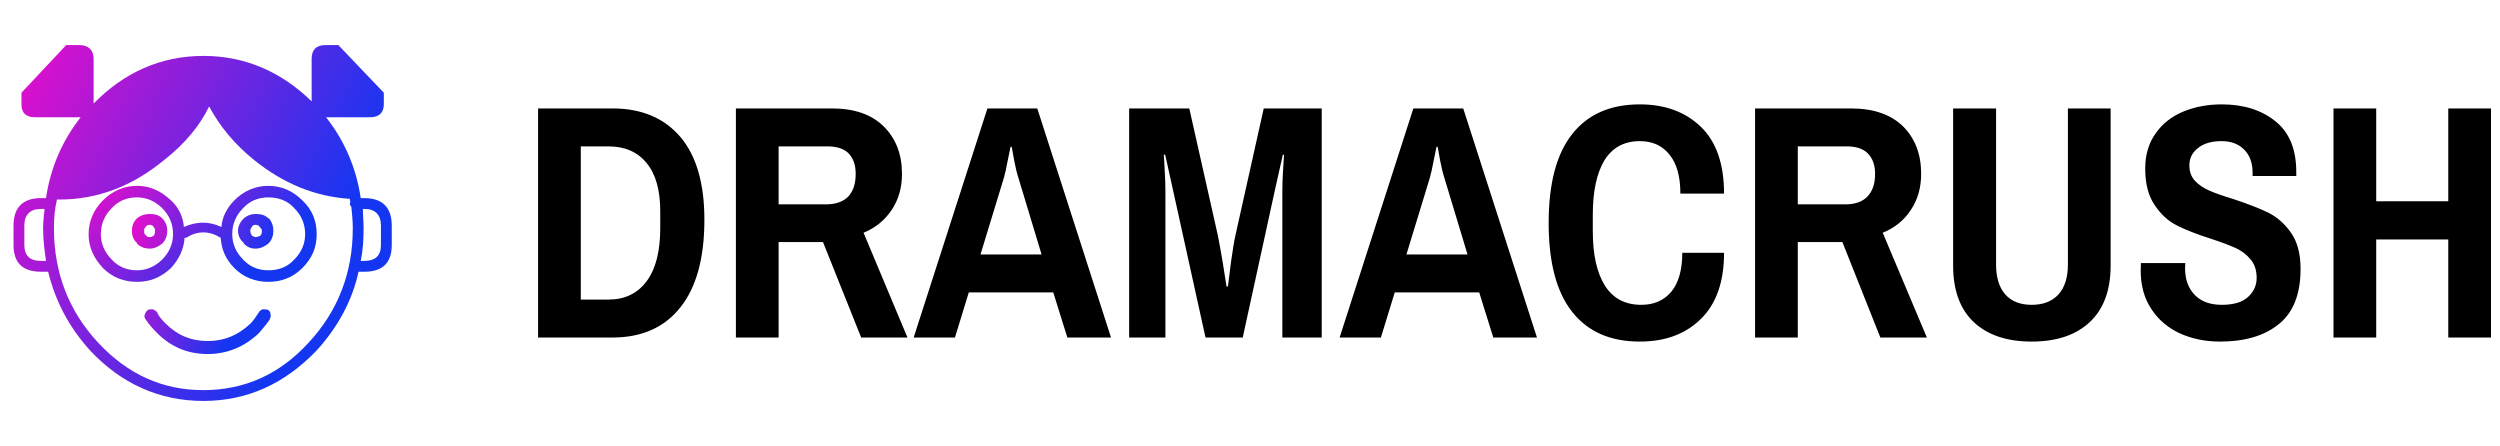 <svg class="iconLeft" viewBox="38.8 130.2 222 39.6" xmlns="http://www.w3.org/2000/svg" data-v-fde0c5aa="" style="max-height: 500px" width="222" height="39.6"><defs data-v-fde0c5aa=""/><rect class="logo-background-square" height="300px" width="300px" y="0" x="0" fill="transparent" data-v-fde0c5aa=""/><defs data-v-fde0c5aa=""/><g transform="matrix(2.119,0,0,2.119,84.801,134.129)" fill="#000000" id="5e334629-dfc2-4ddf-8d43-7b6071f1e47c" data-v-fde0c5aa=""><path d="M0.84 12.29L0.84 2.69L3.96 2.69Q5.78 2.69 6.80 3.88Q7.81 5.07 7.81 7.35L7.81 7.35Q7.81 9.77 6.80 11.03Q5.80 12.29 3.96 12.29L3.96 12.29L0.84 12.29ZM2.63 10.70L3.79 10.70Q4.82 10.70 5.39 9.93Q5.96 9.17 5.96 7.70L5.96 7.70L5.96 7Q5.96 5.67 5.39 4.98Q4.82 4.28 3.79 4.28L3.79 4.28L2.63 4.28L2.63 10.70ZM9.13 12.29L9.13 2.69L13.15 2.69Q14.56 2.69 15.32 3.44Q16.09 4.20 16.09 5.43L16.09 5.43Q16.09 6.30 15.66 6.94Q15.23 7.59 14.48 7.90L14.48 7.90L16.32 12.29L14.38 12.29L12.78 8.29L10.92 8.29L10.92 12.29L9.13 12.29ZM10.92 6.71L12.89 6.71Q13.52 6.71 13.84 6.38Q14.15 6.05 14.15 5.43L14.15 5.43Q14.15 4.89 13.86 4.58Q13.57 4.28 12.96 4.28L12.96 4.28L10.92 4.28L10.92 6.71ZM16.58 12.29L19.67 2.69L21.76 2.69L24.85 12.29L23.02 12.29L22.43 10.40L18.89 10.40L18.31 12.29L16.58 12.29ZM19.38 8.81L21.94 8.81L20.97 5.60Q20.87 5.29 20.79 4.86Q20.71 4.42 20.69 4.30L20.69 4.30L20.64 4.30Q20.61 4.44 20.52 4.88Q20.44 5.32 20.36 5.60L20.36 5.60L19.38 8.81ZM25.61 12.29L25.61 2.69L28.13 2.69L29.32 7.98Q29.40 8.37 29.53 9.13Q29.65 9.90 29.69 10.15L29.69 10.15L29.75 10.15Q29.78 9.88 29.88 9.11Q29.99 8.33 30.07 7.98L30.07 7.98L31.25 2.69L33.68 2.69L33.68 12.29L32.03 12.29L32.03 6.17Q32.03 5.75 32.06 5.28Q32.09 4.82 32.10 4.63L32.10 4.63L32.05 4.63L31.71 6.15L30.37 12.29L28.81 12.29L27.45 6.12L27.12 4.63L27.06 4.63Q27.08 4.82 27.10 5.29Q27.13 5.77 27.13 6.17L27.13 6.17L27.13 12.29L25.61 12.29ZM34.43 12.29L37.52 2.69L39.61 2.69L42.70 12.29L40.87 12.29L40.28 10.40L36.74 10.40L36.16 12.29L34.43 12.29ZM37.23 8.81L39.79 8.81L38.82 5.60Q38.72 5.29 38.64 4.86Q38.56 4.42 38.54 4.30L38.54 4.30L38.49 4.30Q38.46 4.44 38.37 4.88Q38.29 5.32 38.21 5.60L38.21 5.60L37.23 8.81ZM47.01 12.46Q45.16 12.46 44.18 11.22Q43.19 9.98 43.19 7.49L43.19 7.49Q43.19 5.00 44.18 3.76Q45.16 2.52 47.01 2.52L47.01 2.52Q48.59 2.52 49.57 3.46Q50.54 4.40 50.54 6.26L50.54 6.26L48.71 6.26Q48.71 5.18 48.25 4.62Q47.80 4.06 47.01 4.06L47.01 4.06Q46.03 4.06 45.53 4.86Q45.04 5.67 45.04 7.14L45.04 7.14L45.04 7.84Q45.04 9.31 45.55 10.12Q46.06 10.92 47.07 10.92L47.07 10.92Q47.87 10.92 48.33 10.37Q48.79 9.81 48.79 8.74L48.79 8.74L50.54 8.74Q50.54 10.56 49.57 11.51Q48.61 12.46 47.01 12.46L47.01 12.46ZM51.84 12.29L51.84 2.69L55.86 2.69Q57.27 2.69 58.04 3.44Q58.80 4.20 58.80 5.43L58.80 5.43Q58.80 6.30 58.37 6.94Q57.95 7.59 57.19 7.90L57.19 7.90L59.04 12.29L57.09 12.29L55.50 8.29L53.63 8.29L53.63 12.29L51.84 12.29ZM53.63 6.71L55.61 6.71Q56.24 6.71 56.55 6.38Q56.87 6.05 56.87 5.43L56.87 5.43Q56.87 4.89 56.57 4.58Q56.28 4.28 55.68 4.28L55.68 4.28L53.63 4.28L53.63 6.71ZM63.43 12.46Q61.87 12.46 61.00 11.64Q60.14 10.82 60.14 9.28L60.14 9.28L60.14 2.69L61.94 2.69L61.94 9.23Q61.94 10.05 62.33 10.49Q62.72 10.92 63.43 10.92L63.43 10.92Q64.15 10.92 64.55 10.49Q64.95 10.05 64.95 9.23L64.95 9.23L64.95 2.69L66.74 2.69L66.74 9.28Q66.74 10.82 65.87 11.64Q65.00 12.46 63.43 12.46L63.43 12.46ZM71.32 12.46Q70.41 12.46 69.65 12.12Q68.89 11.77 68.45 11.10Q68.00 10.43 68.00 9.48L68.00 9.48L68.01 9.17L69.87 9.17L69.86 9.39Q69.86 10.09 70.27 10.51Q70.67 10.92 71.40 10.92L71.40 10.92Q72.14 10.92 72.50 10.59Q72.86 10.26 72.86 9.79L72.86 9.79Q72.86 9.31 72.60 9.01Q72.35 8.71 71.98 8.54Q71.61 8.37 70.94 8.15L70.94 8.15Q70.06 7.87 69.51 7.59Q68.96 7.31 68.58 6.73Q68.19 6.16 68.19 5.21L68.19 5.21Q68.19 4.34 68.63 3.73Q69.06 3.12 69.79 2.82Q70.52 2.52 71.40 2.52L71.40 2.52Q72.77 2.52 73.65 3.23Q74.52 3.93 74.52 5.35L74.52 5.35L74.52 5.52L72.69 5.52L72.69 5.39Q72.69 4.77 72.34 4.42Q71.99 4.06 71.39 4.06L71.39 4.06Q70.76 4.06 70.40 4.35Q70.04 4.63 70.04 5.08L70.04 5.08Q70.04 5.47 70.28 5.73Q70.52 5.98 70.87 6.13Q71.23 6.29 71.86 6.48L71.86 6.48Q72.77 6.78 73.33 7.05Q73.89 7.32 74.30 7.90Q74.70 8.47 74.70 9.41L74.70 9.41Q74.70 10.99 73.80 11.72Q72.90 12.46 71.32 12.46L71.32 12.46ZM76.08 12.29L76.08 2.69L77.87 2.69L77.87 6.58L80.89 6.58L80.89 2.69L82.68 2.69L82.68 12.29L80.89 12.29L80.89 8.18L77.87 8.18L77.87 12.29L76.08 12.29Z"/></g><defs data-v-fde0c5aa=""><linearGradient y2="0%" x2="100%" y1="0%" x1="0%" id="05367110-54df-4633-bd69-01ab9ff4fcb5" gradientTransform="rotate(25)" data-v-fde0c5aa=""><stop stop-opacity="1" stop-color="#E90DCA" offset="0%" data-v-fde0c5aa=""/><stop stop-opacity="1" stop-color="#1536F1" offset="100%" data-v-fde0c5aa=""/></linearGradient></defs><g transform="matrix(0.641,0,0,0.641,40,134.203)" fill="url(#05367110-54df-4633-bd69-01ab9ff4fcb5)" stroke="none" id="34fe8833-44f7-4d24-91f1-44fa44bad8fd" data-v-fde0c5aa=""><path d="M51.3 6.6L45 0h-1.8c-1.3 0-1.9.7-1.9 1.9v5.9c-4.2-4.1-9.2-6.3-15-6.3-5.9 0-11 2.3-15.2 6.6V1.9c0-1.2-.7-1.9-2-1.9H7.3L1.1 6.6v1.6C1.101 9.4 1.7 10 3 10h6.301c-2.6 3.3-4.2 7.1-4.8 11.2H3.8C1.3 21.2 0 22.5 0 25v2.7c0 2.5 1.3 3.7 3.8 3.7h1c1 4.1 2.9 7.7 5.8 10.9 4.3 4.6 9.6 7 15.7 7s11.3-2.4 15.7-7c2.9-3.2 4.9-6.8 5.8-10.9h.8c2.5 0 3.8-1.2 3.8-3.7V25c0-2.5-1.3-3.8-3.8-3.8h-.5c-.601-4.1-2.2-7.9-4.8-11.2h6.1c1.2 0 1.9-.6 1.9-1.8V6.6zm-2.699 16.1c1.5 0 2.3.8 2.3 2.3v2.7c0 1.5-.8 2.2-2.3 2.2h-.5c.3-1.4.399-2.9.399-4.5 0-.9-.1-1.8-.1-2.7h.201zm-2-.7c0 .2.1.3.2.4.1 1 .2 2 .2 3 0 6.2-2.1 11.5-6.1 15.8-4 4.4-8.9 6.6-14.6 6.6s-10.5-2.2-14.6-6.6c-4-4.3-6.1-9.6-6.1-15.8 0-1.4.1-2.7.399-3.9v-.1h.3c5.3 0 10.1-1.8 14.6-5.5 2.8-2.2 4.9-4.7 6.2-7.4 1.5 2.8 3.5 5.2 6.2 7.4 4.1 3.3 8.5 5.1 13.3 5.4v.2s0 .2.1.2c-.099.1-.099.2-.099.3zM1.5 25c0-1.5.8-2.3 2.3-2.3h.5c-.1.9-.2 1.8-.2 2.7 0 1.6.2 3.1.399 4.5H3.8c-1.5 0-2.3-.7-2.3-2.2V25z"/><path d="M40 30.9c1.4-1.4 2-2.9 2-4.7 0-1.8-.6-3.4-2-4.7-1.3-1.3-2.899-2-4.7-2s-3.4.7-4.7 2c-1 1-1.7 2.3-1.8 3.7-1.7-.8-3.4-.8-5.2 0-.101-1.4-.7-2.7-1.8-3.7-1.4-1.3-2.9-2-4.7-2-1.8 0-3.4.7-4.7 2-1.3 1.3-2 2.9-2 4.7 0 1.8.7 3.3 2 4.7 1.3 1.3 2.9 1.9 4.7 1.9 1.8 0 3.3-.6 4.7-1.9 1.1-1.2 1.8-2.6 1.9-4.2h.2c1.6-1 3.2-1 4.8 0 .1 1.6.7 3 1.9 4.2 1.3 1.3 2.899 1.9 4.7 1.9s3.4-.6 4.7-1.9zm-1.1-8.3c1 1 1.5 2.2 1.5 3.6 0 1.3-.5 2.5-1.5 3.5-.9 1-2.1 1.5-3.6 1.5-1.4 0-2.6-.5-3.5-1.5-1-1-1.5-2.2-1.5-3.5 0-1.4.5-2.6 1.5-3.6.9-1 2.1-1.5 3.5-1.5 1.5 0 2.7.5 3.6 1.5zm-26.799 3.6c0-1.4.5-2.6 1.5-3.6.899-1 2.1-1.5 3.5-1.5 1.3 0 2.5.5 3.5 1.5s1.5 2.2 1.5 3.6c0 1.3-.5 2.5-1.5 3.5s-2.2 1.5-3.5 1.5c-1.4 0-2.601-.5-3.5-1.5-1-1-1.5-2.2-1.5-3.5z"/><path d="M35.3 24c-.5-.5-1.1-.6-1.8-.6-.6 0-1.1.2-1.6.6-.5.5-.8 1.1-.8 1.7 0 .7.3 1.3.8 1.7v.1c.5.5 1 .7 1.6.7.7 0 1.3-.3 1.8-.7.5-.5.7-1.1.7-1.8 0-.6-.2-1.2-.6-1.7h-.1zm-1.8.9c.3 0 .5.1.601.3.2.2.3.3.3.5 0 .3 0 .5-.2.7-.2.1-.4.2-.7.2-.1 0-.3-.1-.5-.2v-.1c-.1-.1-.2-.3-.2-.6 0-.2.1-.3.2-.5s.299-.3.499-.3zM20.601 24c-.5-.5-1.101-.6-1.7-.6-.7 0-1.3.2-1.8.6-.5.5-.7 1.1-.7 1.7 0 .7.2 1.3.7 1.7v.1c.5.5 1.1.7 1.8.7.6 0 1.2-.3 1.7-.7.5-.5.7-1.1.7-1.8-.001-.6-.2-1.2-.7-1.7zM18.3 25.2c.1-.2.3-.3.6-.3.2 0 .4.1.5.3.2.2.2.3.2.5 0 .3 0 .5-.2.7-.1.1-.3.2-.5.2-.3 0-.5-.1-.5-.2l-.1-.1c-.2-.1-.2-.3-.2-.6.001-.2.001-.3.2-.5zM18.3 38c.4.6.9 1.2 1.6 1.9 1.9 1.9 4.2 2.9 7 2.9 2.7 0 5.1-1 7.1-2.9.601-.7 1.101-1.3 1.5-1.9.101-.3.2-.5.101-.7 0-.3-.101-.4-.3-.6-.3-.1-.5-.1-.8-.1-.2.1-.399.2-.5.4-.399.6-.7 1.1-1.2 1.6-1.7 1.6-3.6 2.4-5.9 2.4s-4.2-.8-5.8-2.4c-.5-.5-1-1-1.2-1.6-.2-.2-.4-.3-.6-.4-.3 0-.5 0-.7.1-.2.2-.3.3-.4.6-.1.2-.1.4.099.7z"/></g></svg>
